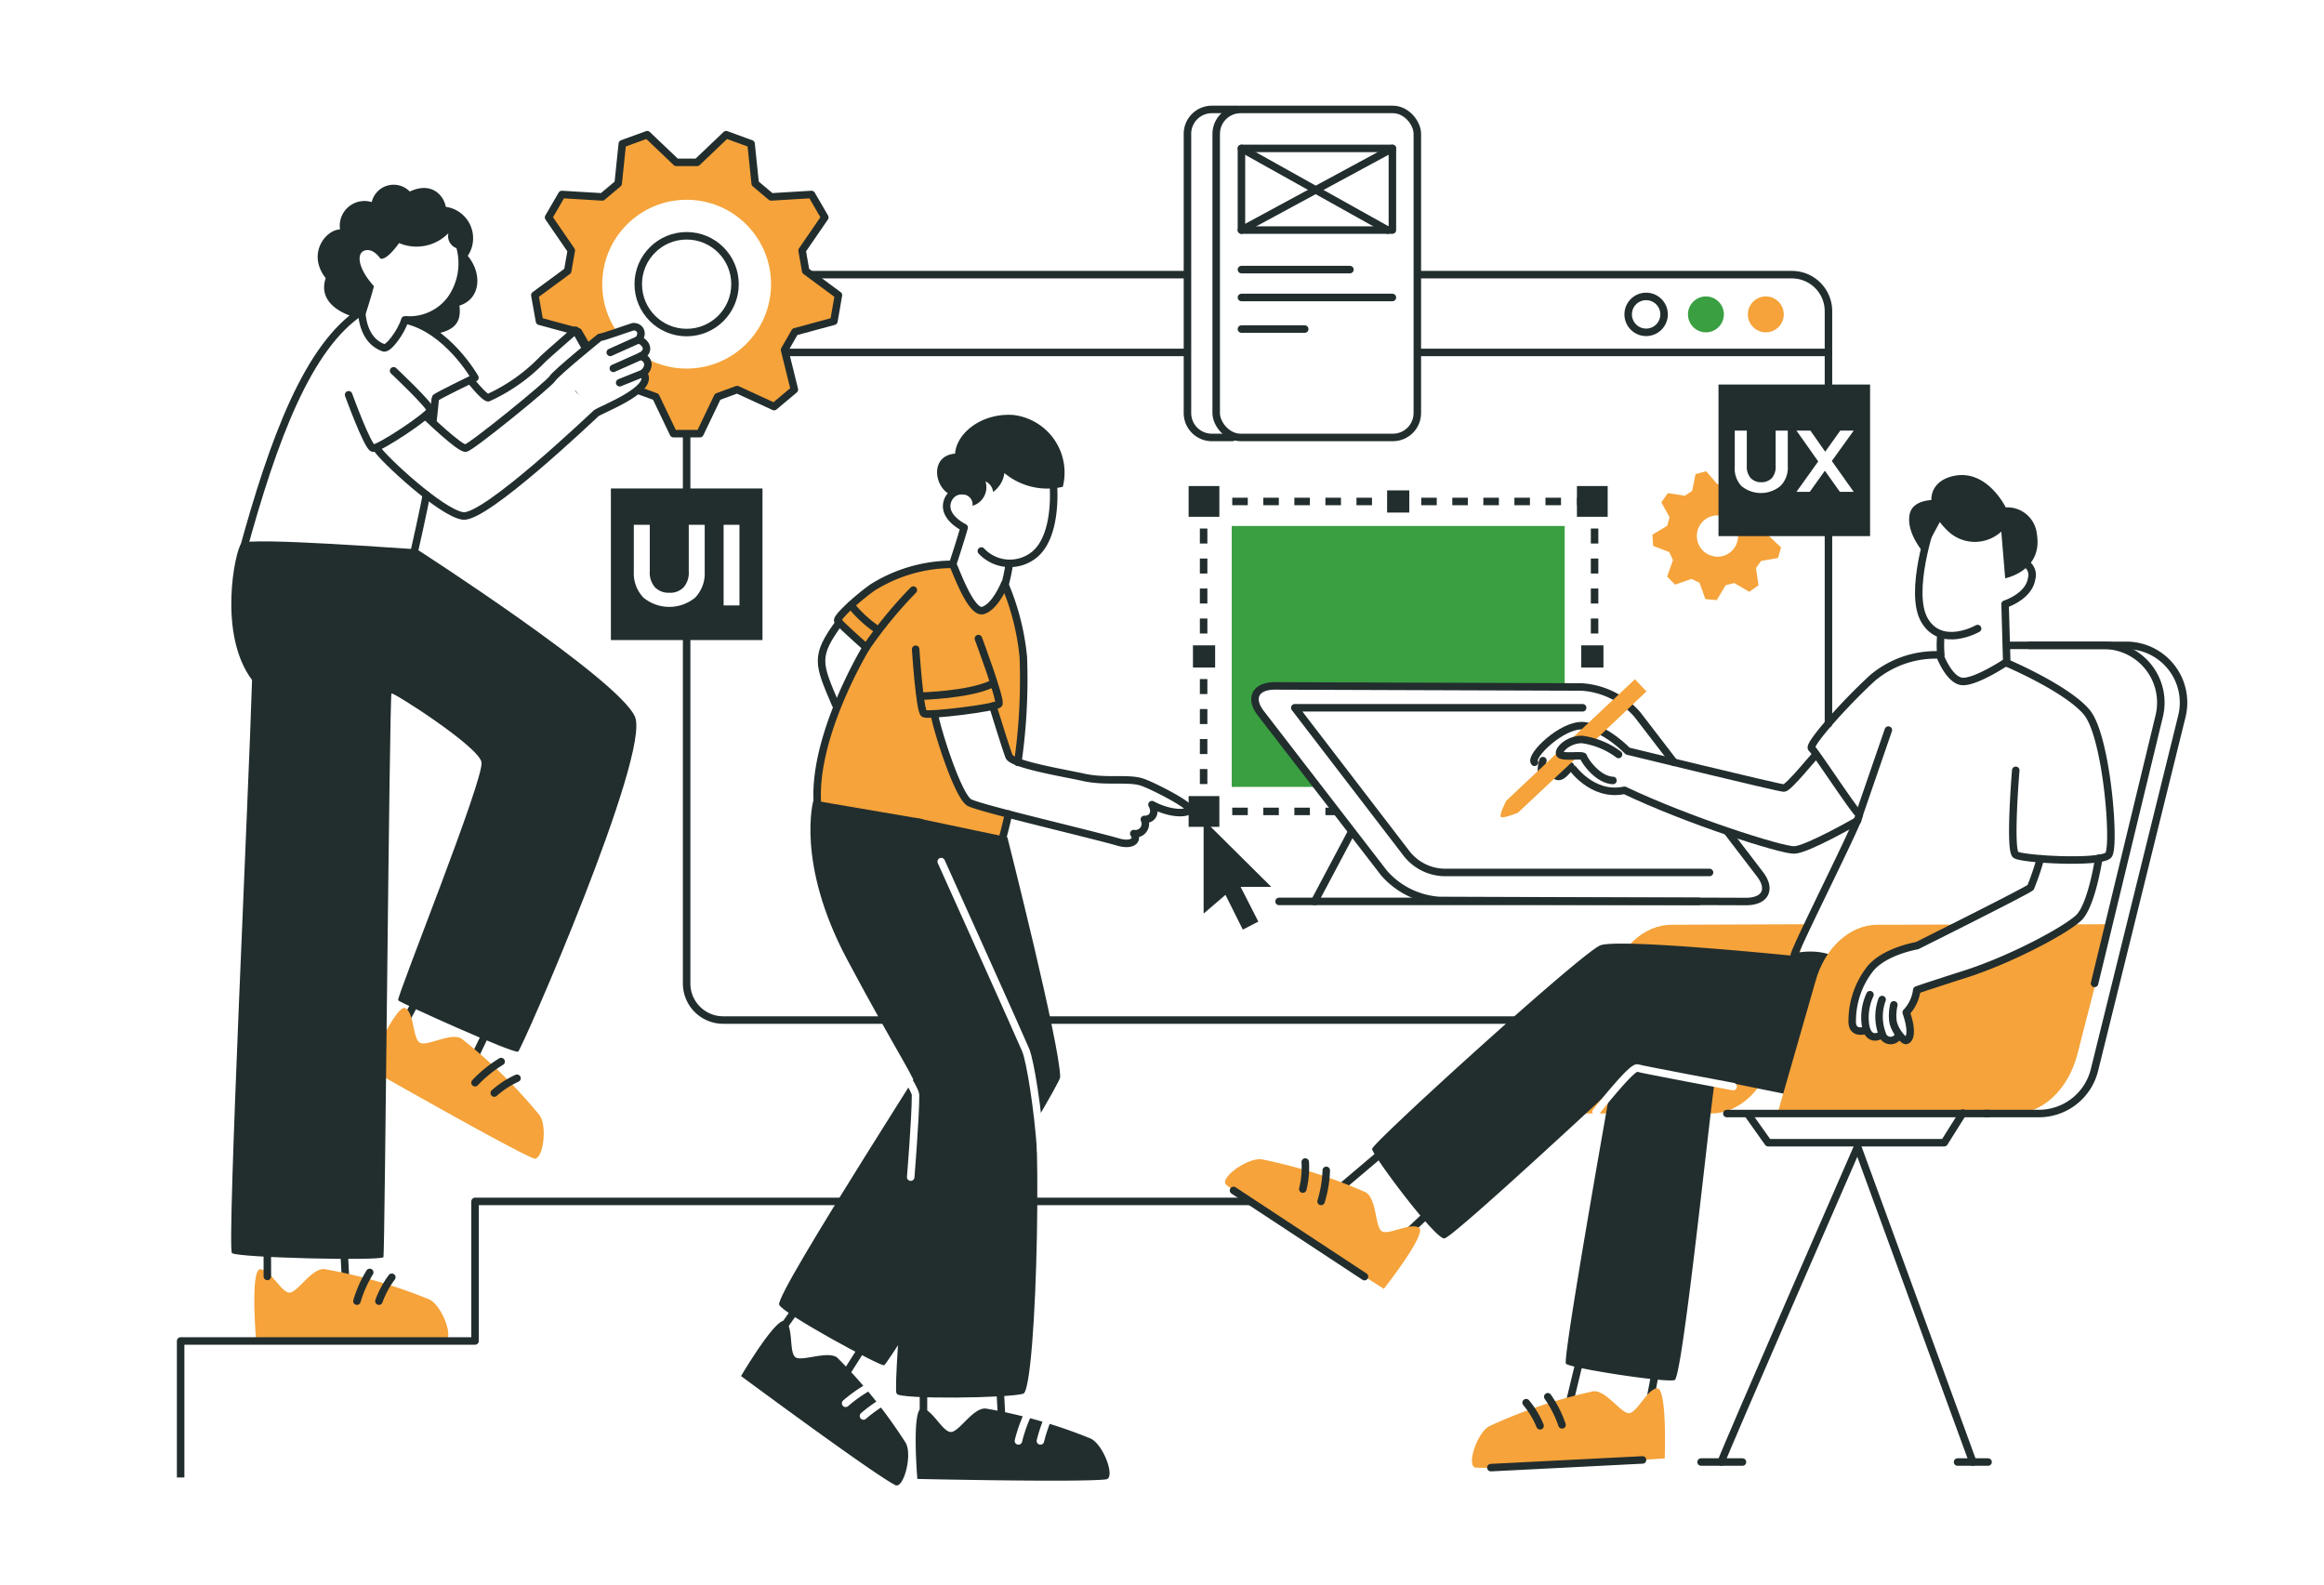 <?xml version="1.0" encoding="UTF-8"?> <svg xmlns="http://www.w3.org/2000/svg" viewBox="0 0 220 150"><defs><style>.cls-1{fill:#fff;}.cls-2{fill:#f5a33a;}.cls-3,.cls-4,.cls-5,.cls-8,.cls-9{fill:none;stroke-linejoin:round;stroke-width:0.71px;}.cls-3,.cls-4,.cls-5,.cls-9{stroke:#222d2e;}.cls-3,.cls-8{stroke-linecap:round;}.cls-5{stroke-dasharray:1.47 1.47;}.cls-6{fill:#399f41;}.cls-7{fill:#222d2e;}.cls-8{stroke:#fff;}.cls-9{stroke-dasharray:1.42 1.42;}</style></defs><g id="Слой_2" data-name="Слой 2"><g id="Слой_1-2" data-name="Слой 1"><rect class="cls-1" width="220" height="150"></rect><path class="cls-2" d="M82,61.29s-2.76-2.08-2.66-2.53,4-5,10.87-5.34c1.2,2.75,1.85,4.48,2.72,4.38s2.18-2.25,2.18-2.25,2.67,4.72,1.3,16.4c-.31.64-.55,0-.55,0L94,67.05l-5.51.85s2.43,7.41,3.09,7.83,3.77,1.67,3.77,1.67l-.73,2.28-17-2.87a18.8,18.8,0,0,1,.83-7.56A52.74,52.74,0,0,1,82,61.29Z"></path><line class="cls-3" x1="32.75" y1="121.8" x2="32.43" y2="115.81"></line><path class="cls-2" d="M24.24,126.81s-.57-6.69.41-6.66,2.05,2.34,2.82,2.21,2-2.25,3.2-2.23A47.86,47.86,0,0,1,40.62,123c1.22.54,2.42,3.76,1.48,3.87C39.69,127.1,24.24,126.81,24.24,126.81Z"></path><path class="cls-3" d="M35,120.45a11.13,11.13,0,0,0-1.21,2.72"></path><path class="cls-3" d="M37.09,120.91a8.71,8.71,0,0,0-1.22,2.26"></path><polyline class="cls-4" points="120.34 113.73 44.97 113.73 44.97 126.94 17.1 126.94 17.1 139.86"></polyline><line class="cls-4" x1="114.47" y1="76.81" x2="115.18" y2="76.81"></line><line class="cls-5" x1="116.65" y1="76.81" x2="130.66" y2="76.81"></line><line class="cls-4" x1="131.4" y1="76.81" x2="132.11" y2="76.81"></line><rect class="cls-6" x="116.6" y="49.79" width="31.52" height="24.7"></rect><rect class="cls-7" x="112.52" y="46.01" width="2.91" height="2.91"></rect><rect class="cls-7" x="149.28" y="46.01" width="2.91" height="2.91"></rect><rect class="cls-7" x="131.31" y="46.42" width="2.1" height="2.1"></rect><rect class="cls-7" x="131.31" y="75.76" width="2.1" height="2.1"></rect><rect class="cls-7" x="149.69" y="61.09" width="2.1" height="2.1"></rect><rect class="cls-7" x="112.93" y="61.09" width="2.1" height="2.1"></rect><rect class="cls-7" x="112.52" y="75.36" width="2.91" height="2.91"></rect><rect class="cls-7" x="149.27" y="75.36" width="2.91" height="2.91"></rect><path class="cls-3" d="M173.09,92.72v3.84H68.46A3.46,3.46,0,0,1,65,93.1V26H169.63a3.46,3.46,0,0,1,3.46,3.46V68.51"></path><path class="cls-1" d="M163.55,78.76l3.06,4c1.1,1.43.5,2.59-1.35,2.58l-29-.1A7.63,7.63,0,0,1,131,82.62L119.35,67.51c-1.1-1.43-.49-2.59,1.35-2.58l29,.1A7.63,7.63,0,0,1,155,67.64l3.48,4.53"></path><path class="cls-3" d="M163.55,78.76l3.06,4c1.1,1.43.5,2.59-1.35,2.58l-29-.1A7.63,7.63,0,0,1,131,82.62L119.35,67.51c-1.1-1.43-.49-2.59,1.35-2.58l29,.1A7.63,7.63,0,0,1,155,67.64l3.48,4.53"></path><path class="cls-2" d="M171.07,87.49l-12.84.05c-2.58,0-5,2.19-5.86,5.39l-3.58,12.47H162c2.64,0,5.07-2.29,5.92-5.59Z"></path><line class="cls-3" x1="193.59" y1="88.96" x2="192.3" y2="93.09"></line><polygon class="cls-2" points="64.02 15.37 65.99 15.37 68.74 12.75 71.1 13.61 71.49 17.37 73 18.64 76.82 18.41 78.08 20.58 75.93 23.71 76.27 25.65 79.37 27.94 78.94 30.41 75.25 31.41 74.27 33.12 75.2 36.88 73.28 38.49 69.78 36.88 67.93 37.56 66.26 41.05 63.75 41.05 62.08 37.56 60.22 36.88 56.73 38.49 54.8 36.88 55.74 33.12 54.75 31.41 51.07 30.41 50.63 27.94 53.74 25.65 54.08 23.71 51.93 20.58 53.19 18.41 57.01 18.64 58.52 17.37 58.91 13.61 61.27 12.75 64.02 15.37"></polygon><path class="cls-7" d="M169.86,90.49s-16.61-1.69-18.37-1-21.6,18.71-21.6,19.27,6,8.61,6.85,8.47,15.67-13.94,15.67-13.94-4.52,25.38-4.17,25.8,9.5,1.83,10.29,1.55,3.62-28.23,3.83-28.37,13.27,2.89,18,3.1,12.85-3.57,11.15-13.12c-1.77-.22-3.59-.41-3.59-.41l-6.47,1.92-5.67-1.38A6.06,6.06,0,0,0,169.86,90.49Z"></path><polygon class="cls-3" points="64.02 15.37 65.99 15.37 68.74 12.75 71.1 13.61 71.49 17.37 73 18.64 76.82 18.41 78.08 20.58 75.93 23.71 76.27 25.65 79.37 27.94 78.94 30.41 75.25 31.41 74.27 33.12 75.2 36.88 73.28 38.49 69.78 36.88 67.93 37.56 66.26 41.05 63.75 41.05 62.08 37.56 60.22 36.88 56.73 38.49 54.8 36.88 55.74 33.12 54.75 31.41 51.07 30.41 50.63 27.94 53.74 25.65 54.08 23.71 51.93 20.58 53.19 18.41 57.01 18.64 58.52 17.37 58.91 13.61 61.27 12.75 64.02 15.37"></polygon><path class="cls-1" d="M54.32,34.26l2.45-2.34a20.1,20.1,0,0,1,3.28-1c.72,0,.86.91.6,1.25A1,1,0,0,1,61,33.49s.77,1.16.24,1.65c.15.74-1,1.85-1,1.89s-3.66,2.11-3.77,2.09a32.82,32.82,0,0,1-2.62-2.89C53.82,36.1,54.32,34.26,54.32,34.26Z"></path><line class="cls-3" x1="38.41" y1="96.59" x2="40.51" y2="92.71"></line><line class="cls-3" x1="44.48" y1="101.01" x2="47.06" y2="95.6"></line><path class="cls-2" d="M34.83,101.09s2.71-6.15,3.56-5.65.67,3,1.41,3.29,2.86-1,3.88-.42a47.58,47.58,0,0,1,7.38,7.24c.81,1.06.32,4.46-.56,4.1C48.26,108.75,34.83,101.09,34.83,101.09Z"></path><path class="cls-3" d="M47.44,100.49a12,12,0,0,0-2.47,2"></path><path class="cls-3" d="M48.94,102.07a8.59,8.59,0,0,0-2.15,1.4"></path><line class="cls-3" x1="25.31" y1="120.83" x2="25.3" y2="116.41"></line><line class="cls-3" x1="132.97" y1="116.96" x2="136.18" y2="113.93"></line><line class="cls-3" x1="127.15" y1="112.22" x2="131.72" y2="108.35"></line><path class="cls-2" d="M131,122s4.16-5.27,3.32-5.79-3,.82-3.57.3-.45-3-1.44-3.63a47.25,47.25,0,0,0-9.85-3.13c-1.32-.22-4.1,1.8-3.37,2.41C118,113.76,131,122,131,122Z"></path><path class="cls-3" d="M125.55,110.79a11.3,11.3,0,0,1-.49,2.94"></path><path class="cls-3" d="M123.56,110a8.56,8.56,0,0,1-.23,2.56"></path><line class="cls-3" x1="156.15" y1="132.82" x2="156.97" y2="128.48"></line><line class="cls-3" x1="148.66" y1="132.43" x2="150.07" y2="126.6"></line><path class="cls-2" d="M157.59,138.06s.25-6.71-.73-6.63-1.93,2.43-2.71,2.34-2.13-2.16-3.3-2.07A46.8,46.8,0,0,0,141,135c-1.19.6-2.24,3.86-1.29,3.93C142.16,139.08,157.59,138.06,157.59,138.06Z"></path><path class="cls-3" d="M146.52,132.22a10.9,10.9,0,0,1,1.35,2.66"></path><path class="cls-3" d="M144.47,132.78a8.34,8.34,0,0,1,1.32,2.19"></path><path class="cls-7" d="M73.76,123.51c.31.82,9.51,5.81,9.93,5.73s16.67-26.42,16.67-27.28c0-3-5-22.71-5-22.71l-8.8-1.85s-2.73,7.8-2.4,8.14S90.18,95.64,90.26,96,73.34,122.42,73.76,123.51Z"></path><path class="cls-3" d="M96.35,72.17a55.07,55.07,0,0,0,.52-10,23.24,23.24,0,0,0-1.77-6.9s-.88,2.19-2.06,2.52-2.74-4.33-2.86-4.37a14.33,14.33,0,0,0-7.58,2.19c-1.42,1-3.45,2.86-3.29,3.15S82,61.29,82,61.29,76.7,70,77.42,76.49"></path><path class="cls-3" d="M94.93,79.25s.23-.81.54-2.19"></path><path class="cls-7" d="M84.87,131.93c.25.56,10.7.42,12,0s2-28.88.42-32.25-9.94-22.14-9.94-22.14L77,75.77s-1.69,5.9,3.2,15.07,6.56,11.37,6.65,12.47S84.45,131,84.87,131.93Z"></path><path class="cls-8" d="M98.53,109c-.27-4-1-8.54-1.43-9.59s-8-17.85-8-17.85"></path><path class="cls-8" d="M84,99.07s2.67,4,2.67,4.57c0,2.23-.46,7.79-.46,7.79"></path><path class="cls-3" d="M79.45,58.93c-2.36,3.22-2,3.88-.35,7.76"></path><path class="cls-3" d="M82,61.29a41.06,41.06,0,0,1,4.46-5.43"></path><path class="cls-3" d="M88.45,67.6c.25,1.51,2.25,7.82,3.33,8.38s11.55,3,14,3.71c1.37.42,2-.14,1.55-.78a.94.94,0,0,0,1-1.34c.89,0,1.09-.77.72-1.4,1.73.92,3.3.88,3.55.5s-3.38-2.25-4.45-2.62c-1.29-.45-3.38,0-5.5-.45-1.6-.37-6.82-1.21-7.13-2s-1.53-4.76-1.53-4.76"></path><path class="cls-3" d="M86.68,61.46s.38,5.89.8,6.1,6.82-.55,7.07-.92-1.93-6.19-1.93-6.19"></path><path class="cls-3" d="M87.14,65.9s4.55-.11,6.72-1.14"></path><path class="cls-3" d="M80.55,57.29a11.76,11.76,0,0,0,2.55,2.34"></path><path class="cls-7" d="M86.84,140s-.56-6.7.43-6.67,2,2.35,2.81,2.22,2-2.25,3.21-2.22a47.61,47.61,0,0,1,9.94,2.84c1.22.54,2.41,3.76,1.47,3.87C102.29,140.34,86.84,140,86.84,140Z"></path><line class="cls-3" x1="87.42" y1="134.03" x2="87.42" y2="129.62"></line><line class="cls-3" x1="94.86" y1="135.02" x2="94.55" y2="129.03"></line><path class="cls-8" d="M97.63,133.2a13.94,13.94,0,0,0-1.22,3.2"></path><path class="cls-8" d="M99.71,133.2a13.94,13.94,0,0,0-1.22,3.2"></path><path class="cls-7" d="M70.15,130.26s3.41-5.78,4.2-5.19.31,3.09,1,3.44,3-.66,3.9,0a48,48,0,0,1,6.48,8.06c.68,1.15-.21,4.47-1,4C82.57,139.46,70.15,130.26,70.15,130.26Z"></path><line class="cls-3" x1="74.09" y1="125.72" x2="76.63" y2="122.11"></line><line class="cls-3" x1="79.58" y1="130.82" x2="82.79" y2="125.75"></line><path class="cls-8" d="M82.89,130.94a14.12,14.12,0,0,0-2.84,1.9"></path><path class="cls-8" d="M84.59,132.14a14.43,14.43,0,0,0-2.85,1.9"></path><path class="cls-7" d="M95.08,44.78a6.36,6.36,0,0,0,5.53,1.3,5.49,5.49,0,0,0-4.71-6.8c-3-.19-5.34,1.72-5.49,3.66-2.59.22-1.9,3.66-.07,4a2,2,0,0,1,.87-.13.94.94,0,0,1,.85,1.07,1.83,1.83,0,0,0,1.23-2.31,1.24,1.24,0,0,1,.72,1A2.63,2.63,0,0,0,95.08,44.78Z"></path><path class="cls-3" d="M91.54,46.47a1.5,1.5,0,0,0-1.82.9c-.6,1.56,1.55,2.57,1.55,2.57s-.37,1.32-1.09,3.48"></path><path class="cls-3" d="M92.9,52.16a3.69,3.69,0,0,0,5,.36c2.32-1.87,1.8-6.85,1.8-6.85"></path><path class="cls-3" d="M95.08,55.55a16.75,16.75,0,0,0,.46-2.14"></path><polygon class="cls-7" points="113.94 86.48 113.94 77.6 120.34 83.95 117.44 83.95 119.12 87.24 117.65 88 116.01 84.71 113.94 86.48"></polygon><path class="cls-7" d="M39.47,52c-.44,0-16-1.2-16.61-.57s-2.27,8.59,1,12.94c-.31,10.55-2.4,53.81-1.9,54.25s14.21.76,14.34.38.57-53.24.76-53.36,8.21,5,8.52,6.5-8.08,22.3-7.89,22.55,11,5.11,11.36,4.86,12.57-28.16,11.06-31.7S39.47,52,39.47,52Z"></path><path class="cls-3" d="M40.35,46.84c-.07.7-1.23,5.81-1.23,5.81"></path><circle class="cls-1" cx="65" cy="26.9" r="7.99"></circle><circle class="cls-3" cx="65" cy="26.9" r="4.58"></circle><path class="cls-2" d="M167.4,50.68l-.07-.83,1-1.24-.44-1-1.63-.06-.59-.6V45.37l-1-.46-1.27,1-.83-.08-1.06-1.22-1,.27-.32,1.58-.69.47-1.61-.25-.62.87.78,1.41-.22.81-1.41.85.08,1.06,1.52.58.35.76-.55,1.56.75.76,1.55-.54.76.36.56,1.55,1.07.1.85-1.41.81-.21,1.42.83.88-.61-.24-1.63.48-.68,1.61-.28.28-1Zm-5,2a1.95,1.95,0,1,1,2.12-1.75A1.94,1.94,0,0,1,162.39,52.69Z"></path><path class="cls-3" d="M22.93,52.37c3-11,6.25-19.59,11.29-22.9.11,1.31.53,2.89,2.11,3.46.41.14,1.62-1.43,2-2.65,4,.84,6.63,5.47,6.63,5.47s-3.75,1.81-3.75,1.93-.23,2.2-.23,2.2"></path><path class="cls-3" d="M37.26,35.1s3.48,3.28,3.48,3.72-4.93,3.73-5.44,3.6S33,37.37,33,37.37"></path><path class="cls-3" d="M35.72,42.52c.55.88,6,6,8.09,6.32s12.25-9.39,12.63-9.72,5.68-2.29,4.46-3.79c.89-.84.21-1.53-.25-1.61,1.05-.55.38-1.42-.21-1.55.63-.84-.13-1.35-.55-1.23s-2.83,1-3.12,1c0,0-4.16,3.37-4.47,3.89s-7.67,6.51-8.22,6.59-3.74-3-3.74-3"></path><path class="cls-3" d="M44.53,36s1.32,1.66,1.69,1.65A16.85,16.85,0,0,0,51.38,34c.44-.43,3.1-2.74,3.1-2.74l.85,1.51"></path><line class="cls-3" x1="60.65" y1="33.72" x2="58.06" y2="34.87"></line><line class="cls-3" x1="60.35" y1="32.2" x2="57.77" y2="33.36"></line><line class="cls-3" x1="60.9" y1="35.33" x2="58.66" y2="36.23"></line><path class="cls-7" d="M38.36,29.92a4.53,4.53,0,0,0,4-1.76,5.53,5.53,0,0,0,.85-4.67,1.22,1.22,0,0,1-.76-1.42,4.22,4.22,0,0,1-4.67.94C36.48,24.81,36,24.47,36,24.47s-.64-1-1.46-.76-.69,1.67.86,3.38c-.35,1.32-.82,2.73-.82,2.73l-1,.2s-3.67-.88-2.75-3.69c-1.8-2.31,0-4.58,1.36-4.61a2.34,2.34,0,0,1,3-2.59,2.13,2.13,0,0,1,3.6-1c2.15-1,3.25.47,3.41,1.45a3,3,0,0,1,2.08,4.64c1.39,1.68,1.23,4.08-.79,4.71.26,1.95-.9,2.45-2.54,2.73C39.53,30.74,38.36,29.92,38.36,29.92Z"></path><path class="cls-3" d="M190.82,72.92s-.63,7.57,0,8,8.15.85,8.79,0-.16-11.22-2.07-13.5-7.67-4.71-7.67-4.71-2.81,1.86-4.08,1.8S183.62,62,183.62,62a9.29,9.29,0,0,0-6.35,2.17c-2.65,2.43-6.14,6.35-5.77,6.67S175.69,77,176,77.09s-6.31,13.09-6.15,13.4,3.12-1.16,6.3,2.23"></path><path class="cls-2" d="M199.82,87.49l-22.11.05c-2.58,0-5,2.19-5.86,5.39l-3.58,12.47h22.47c2.64,0,5.06-2.29,5.91-5.59Z"></path><path class="cls-3" d="M171.87,71.5c-.19.13-2.56,3.1-3,3.1s-14.78-3.5-14.78-3.5-2.12-2.22-4.17-2.4-5.15,2.9-4.66,3.46"></path><path class="cls-3" d="M146.06,72s-.45,1.43.24,1.48c.49,0,1.1-1.06,1.1-1.06s-.57.85,0,1.06,1.3-1.06,1.3-1,2,3,5.08,2.33c6,2.86,14.85,5.68,16.07,5.65s6-2.78,6-2.78"></path><path class="cls-1" d="M185.07,56.93l-3.89-.55a22.82,22.82,0,0,1,.9-3.23c.14.11,10,.41,10,.41s.05,4.38,0,4.31S185.07,56.93,185.07,56.93Z"></path><path class="cls-3" d="M187.21,59.5s-3.38,1.93-5-.74.71-9.34.71-9.34"></path><path class="cls-7" d="M189.45,50.32a3.69,3.69,0,0,1-5,0c-2.47-2.3-2-4.82.62-5.29,3.08-.56,4.8,3,4.8,3a2.81,2.81,0,0,1,2.95,2.53c.58,3.49-3,4.18-3,4.18Z"></path><path class="cls-7" d="M182.08,52.3s-1.65-1.86-1.31-3.6,3.09-1.34,3.09-1.34l.34,1Z"></path><path class="cls-3" d="M183.73,62a10,10,0,0,1,0-1.85"></path><path class="cls-1" d="M178.57,90.4A6.12,6.12,0,0,0,176,92.92c-.5,1.41-.83,4.15-.48,4.49s1.12,0,1.12,0,.26,1.09,1.59.68c1.21.61,1.51-.18,1.51-.18s.92.85,1,.15a10.19,10.19,0,0,0-.25-2.29,4.13,4.13,0,0,0,1-2.13c1.45-.38,12-3.59,15.54-7.22.93-1-7.4-1.09-7.4-1.09L182.62,89Z"></path><path class="cls-3" d="M191,53.15a1.28,1.28,0,0,1,1.32,1.64c-.27,1.7-2.51,2.4-2.51,2.4l.16,5.57"></path><path class="cls-3" d="M179.65,98.14a.82.82,0,0,1-1.48-.29,4.63,4.63,0,0,1,0-3.23"></path><path class="cls-3" d="M177.83,98.09s-1.13.52-1.27-1.38a5.12,5.12,0,0,1,.46-2.55"></path><path class="cls-3" d="M176.58,97.56c-.16,0-1.32.37-1.24-1A8,8,0,0,1,177,91.76c1.35-1.72,4.47-2.24,4.47-2.24S192,84.27,192.23,84a25.58,25.58,0,0,0,.92-2.7"></path><path class="cls-3" d="M198.68,81.25s-.62,4.17-1.79,5.52c-1,1.1-6.34,4-10.84,5.44s-4.6,1.51-4.6,1.51a3.78,3.78,0,0,1-1,2.12c.69,2,.27,2.59,0,2.65s-1.15-1-1.26-1.86a4.61,4.61,0,0,1,.09-1.51"></path><path class="cls-3" d="M198.28,93.09l6.12-25.3a5.42,5.42,0,0,0-5.27-6.7H190"></path><path class="cls-3" d="M192.1,61.09h9.18a5.42,5.42,0,0,1,5.27,6.7l-8.28,33.5a5.42,5.42,0,0,1-5.26,4.12h-5.08"></path><line class="cls-3" x1="188.24" y1="105.41" x2="163.47" y2="105.41"></line><path class="cls-8" d="M151.09,105.26s3.38-4.32,3.91-4.16,9.07,1.76,9.07,1.76"></path><line class="cls-3" x1="178.76" y1="69.11" x2="176.01" y2="77.09"></line><path class="cls-2" d="M149.76,70a3.66,3.66,0,0,1,1.1.2l5-4.75-1.09-1.15-6.62,6.21A2.66,2.66,0,0,1,149.76,70Z"></path><path class="cls-2" d="M147.68,71.42c-.1-.11,0-.31.13-.53l-5.22,4.91s-.7,1.34-.51,1.53,1.62-.4,1.62-.4l5.72-5.37C148.83,71.56,147.87,71.64,147.68,71.42Z"></path><path class="cls-3" d="M153.22,71.42A7.48,7.48,0,0,0,149.76,70c-1.38,0-2.36,1.09-2.08,1.41s2.19,0,2.22.23,1.27,2.17,2.79,2.24"></path><path class="cls-3" d="M162.94,138.4c.21-.77,12.91-29.85,12.91-29.85l10.91,29.85"></path><polyline class="cls-3" points="165.43 105.42 167.38 108.17 184.05 108.17 185.81 105.37"></polyline><line class="cls-3" x1="161.03" y1="138.4" x2="164.95" y2="138.4"></line><line class="cls-3" x1="185.31" y1="138.4" x2="188.2" y2="138.4"></line><line class="cls-3" x1="141.13" y1="138.93" x2="155.49" y2="138.2"></line><line class="cls-3" x1="116.77" y1="112.69" x2="129.17" y2="120.85"></line><path class="cls-3" d="M149.82,67H122.57l10.57,13.78a4.66,4.66,0,0,0,3.69,1.81h25"></path><line class="cls-3" x1="74.42" y1="33.36" x2="173.09" y2="33.36"></line><circle class="cls-2" cx="167.16" cy="29.76" r="1.7"></circle><circle class="cls-6" cx="161.49" cy="29.76" r="1.7"></circle><circle class="cls-3" cx="155.83" cy="29.76" r="1.7"></circle><line class="cls-4" x1="113.94" y1="76.35" x2="113.94" y2="75.64"></line><line class="cls-9" x1="113.94" y1="74.22" x2="113.94" y2="63.56"></line><line class="cls-4" x1="113.94" y1="62.85" x2="113.94" y2="62.14"></line><line class="cls-4" x1="113.94" y1="62.1" x2="113.94" y2="61.39"></line><line class="cls-9" x1="113.94" y1="59.97" x2="113.94" y2="49.31"></line><line class="cls-4" x1="113.94" y1="48.6" x2="113.94" y2="47.89"></line><line class="cls-4" x1="150.95" y1="62.1" x2="150.95" y2="61.39"></line><line class="cls-9" x1="150.95" y1="59.97" x2="150.95" y2="49.31"></line><line class="cls-4" x1="150.95" y1="48.6" x2="150.95" y2="47.89"></line><line class="cls-4" x1="114.47" y1="47.47" x2="115.18" y2="47.47"></line><line class="cls-5" x1="116.65" y1="47.47" x2="130.66" y2="47.47"></line><line class="cls-4" x1="131.4" y1="47.47" x2="132.11" y2="47.47"></line><line class="cls-4" x1="132.36" y1="47.47" x2="133.06" y2="47.47"></line><line class="cls-5" x1="134.54" y1="47.47" x2="148.55" y2="47.47"></line><line class="cls-4" x1="149.29" y1="47.47" x2="149.99" y2="47.47"></line><rect class="cls-7" x="57.83" y="46.24" width="14.35" height="14.35"></rect><path class="cls-1" d="M60,54.11V49.68h1.51V54.1A2.1,2.1,0,0,0,62,55.59a1.77,1.77,0,0,0,1.36.52,1.74,1.74,0,0,0,1.36-.52,2.1,2.1,0,0,0,.48-1.49V49.68h1.51v4.43a3.31,3.31,0,0,1-.91,2.47,3.86,3.86,0,0,1-4.88,0A3.31,3.31,0,0,1,60,54.11Z"></path><path class="cls-1" d="M70,49.68v7.63h-1.5V49.68Z"></path><rect class="cls-7" x="162.68" y="36.4" width="14.35" height="14.35"></rect><path class="cls-1" d="M164.22,44.13V40.76h1.14v3.36a1.63,1.63,0,0,0,.37,1.14,1.38,1.38,0,0,0,1,.39,1.36,1.36,0,0,0,1-.39,1.62,1.62,0,0,0,.36-1.14V40.76h1.15v3.37a2.46,2.46,0,0,1-.69,1.87,2.9,2.9,0,0,1-3.71,0A2.46,2.46,0,0,1,164.22,44.13Z"></path><path class="cls-1" d="M170.06,46.56l2.06-2.88-2.06-2.92h1.32l1.4,2,1.43-2h1.27l-2.07,2.88,2.07,2.92h-1.31l-1.42-2-1.43,2Z"></path><line class="cls-3" x1="160.82" y1="85.33" x2="121.08" y2="85.33"></line><line class="cls-3" x1="127.96" y1="78.72" x2="124.45" y2="85.33"></line><rect class="cls-1" x="112.41" y="10.36" width="21.76" height="31.05" rx="2.47"></rect><rect class="cls-3" x="115.13" y="10.36" width="19.04" height="31.05" rx="2.31"></rect><path class="cls-3" d="M116.66,41.41h-1.94a2.31,2.31,0,0,1-2.31-2.31V12.67a2.31,2.31,0,0,1,2.31-2.31h2.41"></path><line class="cls-3" x1="117.52" y1="25.52" x2="127.79" y2="25.52"></line><line class="cls-3" x1="117.52" y1="28.16" x2="131.81" y2="28.16"></line><line class="cls-3" x1="117.52" y1="31.15" x2="123.51" y2="31.15"></line><rect class="cls-3" x="117.52" y="14.05" width="14.29" height="7.73"></rect><line class="cls-3" x1="117.52" y1="21.78" x2="131.81" y2="14.05"></line><line class="cls-3" x1="117.52" y1="14.05" x2="131.36" y2="21.78"></line></g></g></svg> 